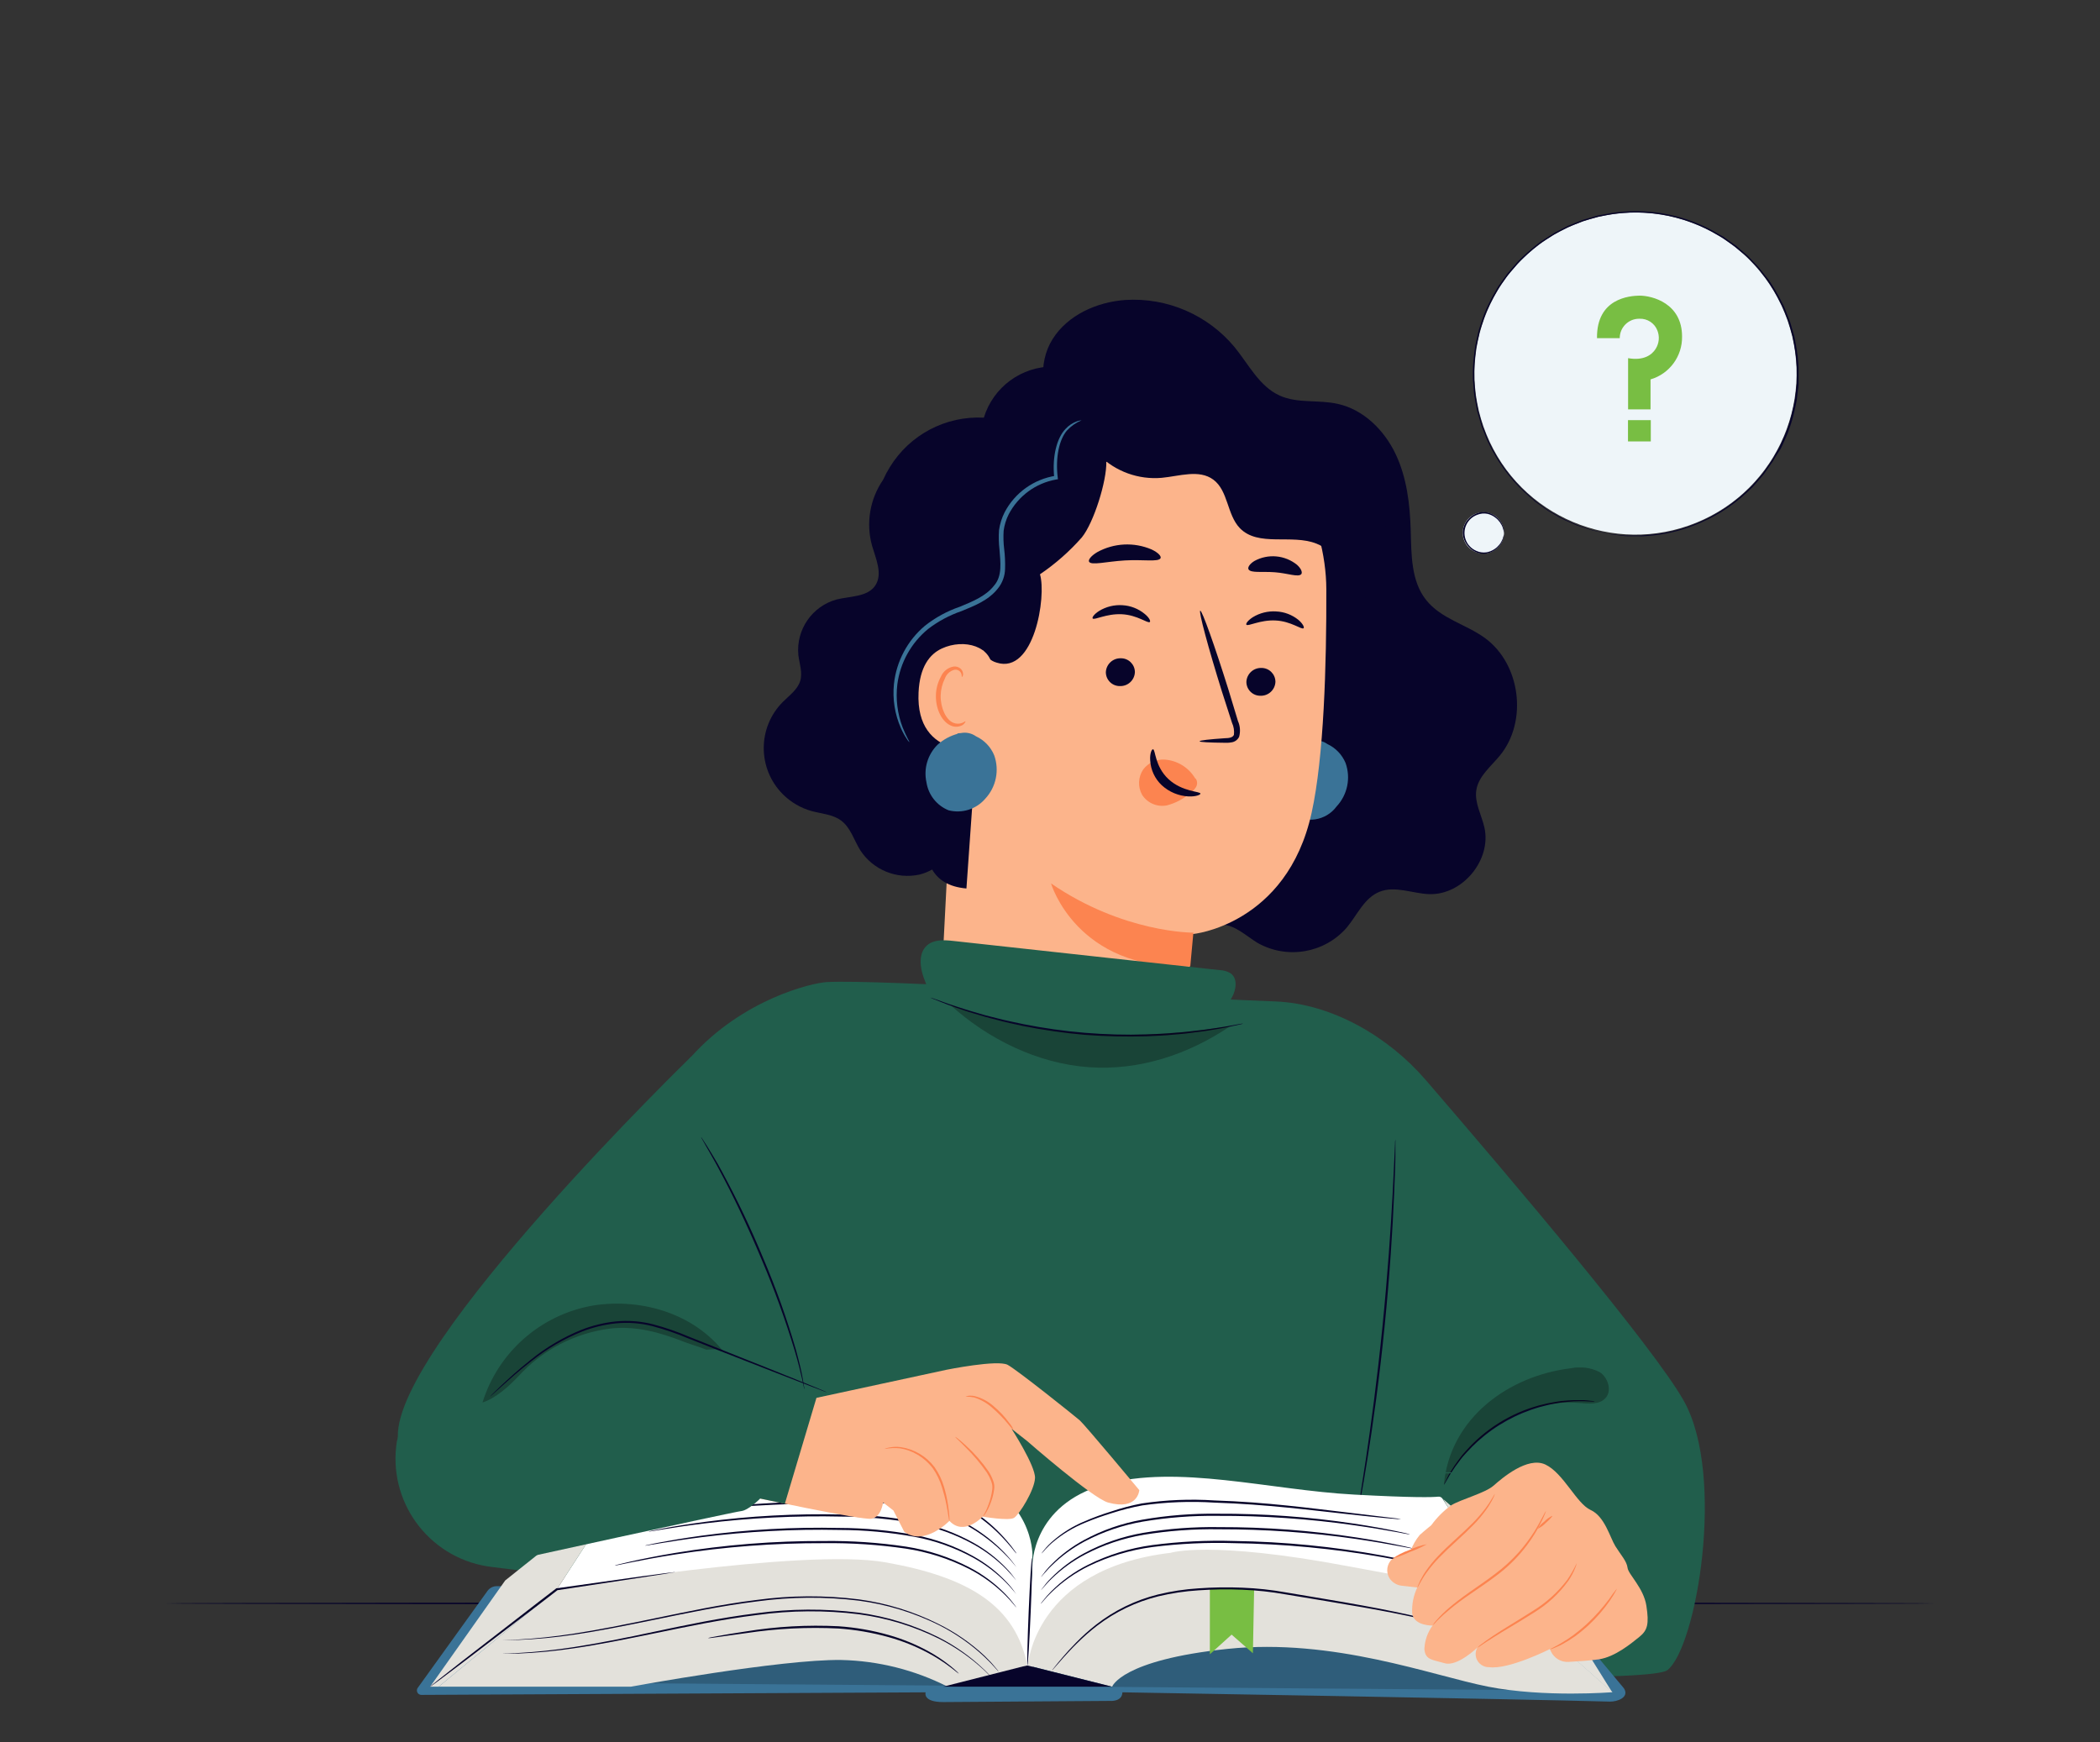 <?xml version="1.0" encoding="UTF-8"?><svg id="a" xmlns="http://www.w3.org/2000/svg" xmlns:xlink="http://www.w3.org/1999/xlink" viewBox="0 0 342 283.734"><rect x="0" y="0" width="342" height="283.734" fill="#333333" stroke="none"/><defs><clipPath id="c"><rect x="26.79" y="34.4" width="288.419" height="242.819" fill="none"/></clipPath><clipPath id="f"><rect x="26.79" y="34.4" width="288.419" height="242.819" fill="none"/></clipPath><clipPath id="aq"><rect x="78.576" y="212.328" width="39.935" height="16.105" fill="none"/></clipPath><clipPath id="av"><rect x="154.758" y="163.666" width="45.636" height="10.23" fill="none"/></clipPath><clipPath id="ba"><rect x="235.145" y="222.732" width="26.871" height="19.124" fill="none"/></clipPath><clipPath id="bg"><rect x="103.344" y="264.118" width="146.29" height="11.163" fill="none"/></clipPath></defs><g id="b"><g clip-path="url(#c)"><g id="d"><g id="e"><g clip-path="url(#f)"><g id="g"><path id="h" d="m244.939,86.791c0,1.856-1.504,3.36-3.36,3.36s-3.36-1.504-3.36-3.36,1.504-3.36,3.36-3.36h0c1.856,0,3.36,1.504,3.36,3.36" fill="#eef5f9"/><path id="i" d="m315.21,261.151c0,.095-64.571.164-144.2.164s-144.219-.069-144.219-.164,64.558-.164,144.219-.164,144.2.076,144.2.164" fill="#07042a"/><path id="j" d="m256.461,36.56c13.414-5.466,28.72.977,34.186,14.391,5.466,13.414-.977,28.72-14.391,34.186-13.414,5.466-28.72-.977-34.186-14.391,0,0,0,0,0-.001-5.466-13.414.977-28.719,14.391-34.185,0,0,0,0,0,0" fill="#eef5f9"/><path id="k" d="m244.931,86.783c-.037-.259-.094-.514-.17-.764-.22-.678-.643-1.271-1.212-1.7-.383-.306-.829-.522-1.307-.631-.544-.111-1.108-.06-1.623.145-1.646.575-2.515,2.375-1.94,4.021.295.844.933,1.524,1.757,1.87.503.231,1.061.315,1.61.24.482-.076.941-.257,1.345-.53.595-.392,1.054-.959,1.313-1.623.177-.474.189-.764.215-.758.008.069.008.139,0,.208-.002.083-.015.166-.038.246-.017.115-.046.227-.088.335-.414,1.21-1.455,2.099-2.715,2.317-.589.096-1.193.014-1.736-.234-.606-.271-1.123-.709-1.49-1.263-.414-.578-.634-1.272-.631-1.983.035-.711.296-1.393.745-1.945.405-.517.944-.913,1.559-1.143.558-.212,1.166-.256,1.749-.126.516.125.996.369,1.4.713.583.461,1.003,1.096,1.2,1.812.028.112.049.226.063.341.011.084.011.169,0,.253.007.066.007.134,0,.2" fill="#07042a"/><path id="l" d="m261.928,86.935l.429.038,1.263.139.915.1h2.418c.24.011.481,0,.72-.032l.764-.063c2.54-.189,5.037-.762,7.406-1.7,3.145-1.223,6.026-3.038,8.486-5.348l1.029-.985c.322-.347.631-.726.953-1.092l.486-.556c.166-.186.319-.382.461-.587l.878-1.263c.145-.208.3-.41.442-.631l.385-.676c.253-.455.518-.909.777-1.37s.442-.972.669-1.458c.114-.246.221-.5.335-.745.051-.126.114-.246.158-.373l.133-.391c.385-1.051.697-2.126.934-3.22.114-.556.265-1.1.354-1.679s.133-1.149.2-1.73c.032-.29.082-.581.095-.878s0-.587,0-.884c0-.593.032-1.193,0-1.793-.062-1.218-.206-2.431-.429-3.63l-.17-.915c-.012-.157-.041-.311-.088-.461l-.126-.448c-.177-.631-.347-1.206-.524-1.812s-.461-1.181-.688-1.78c-.109-.301-.233-.596-.372-.884l-.442-.859c-.59-1.166-1.258-2.29-2-3.365-.4-.524-.814-1.042-1.225-1.566l-.309-.4-.347-.36-.695-.732-.695-.732-.764-.631-.758-.631-.385-.335c-.133-.1-.278-.2-.417-.3l-1.679-1.193-1.8-1.029c-5.005-2.686-10.75-3.662-16.361-2.779l-2.039.379-1.983.568-.492.145-.474.189-.947.379-.941.373-.9.461-.89.461-.448.234-.417.265-1.679,1.073c-1.055.775-2.057,1.619-3,2.526l-.676.657c-.224.228-.434.468-.631.72-.41.486-.846.953-1.263,1.452l-1.092,1.534-.271.385c-.082.133-.158.265-.234.4-.158.265-.309.537-.461.8-.605,1.06-1.14,2.159-1.6,3.289-.215.562-.385,1.136-.581,1.7-.088.278-.183.562-.278.84s-.133.575-.2.859c-.126.575-.253,1.136-.379,1.7s-.145,1.136-.221,1.7c-.134,1.11-.193,2.228-.177,3.346v.41c-.005.137.006.275.032.41,0,.271.044.543.063.808.057.537.069,1.073.152,1.6s.189,1.042.284,1.553c.05.253.095.511.139.764l.208.739c.145.492.284.979.423,1.458.063.24.145.474.246.7.088.234.177.461.271.688.183.455.347.909.543,1.345s.429.852.631,1.263c1.56,2.993,3.682,5.658,6.251,7.848.278.24.549.486.827.713l.859.631.827.593c.139.095.271.2.41.278l.417.24,1.585.915c.511.271,1.029.474,1.5.7l.694.309c.215.106.439.195.669.265l1.231.417c.385.126.739.259,1.061.347l.9.208,1.225.284.417.1c-.144-.008-.286-.034-.423-.076l-1.225-.265-.909-.2c-.328-.082-.682-.215-1.067-.335l-1.263-.4c-.23-.069-.454-.158-.669-.265l-.7-.309c-.48-.221-1-.417-1.515-.688l-1.585-.928-.423-.24c-.139-.082-.265-.183-.4-.278l-.833-.587-.871-.631-.833-.72c-2.594-2.191-4.739-4.865-6.314-7.873-.221-.417-.436-.84-.631-1.263s-.366-.9-.549-1.351c-.088-.234-.183-.461-.278-.695-.102-.228-.184-.465-.246-.707-.139-.486-.284-.972-.423-1.465-.076-.246-.151-.492-.215-.745s-.095-.511-.145-.77c-.095-.518-.189-1.035-.29-1.56s-.1-1.073-.152-1.61c0-.271-.051-.543-.069-.821,0-.133-.032-.271-.032-.41v-.373c-.021-1.127.035-2.253.17-3.372.076-.562.114-1.143.221-1.711l.379-1.717c.069-.29.114-.581.2-.865l.284-.852c.189-.562.36-1.143.581-1.711.461-1.14.999-2.248,1.61-3.315l.461-.814c.082-.139.152-.278.24-.41l.284-.385c.366-.509.733-1.027,1.1-1.553.391-.5.833-.972,1.263-1.465.215-.24.41-.5.631-.72l.707-.676c.952-.907,1.962-1.751,3.024-2.526l1.692-1.08.423-.271.448-.234.9-.467.909-.461.953-.385.953-.379.48-.189.492-.145,2-.581,2.058-.368c5.661-.893,11.46.09,16.51,2.8l1.818,1.042,1.692,1.2c.139.1.284.2.423.3l.385.341.777.669.777.676.7.739.7.732c.114.126.234.246.341.373l.316.4,1.263,1.578c.745,1.088,1.418,2.224,2.014,3.4l.442.865c.152.29.253.631.373.9.234.631.492,1.193.695,1.8l.53,1.825.126.455c.038.152.063.309.095.461.057.309.114.631.164.922.226,1.209.369,2.433.429,3.662v2.7c-.016.296-.047.591-.095.884l-.208,1.749c-.088.575-.24,1.13-.354,1.692-.243,1.1-.561,2.182-.953,3.239l-.133.391c-.044.126-.107.253-.164.379l-.335.751c-.227.492-.423.991-.676,1.465l-.865,1.332-.391.682c-.145.215-.3.423-.442.631l-.89,1.263c-.14.208-.296.404-.467.587l-.486.562c-.328.366-.631.745-.966,1.1l-1.035.985c-2.489,2.314-5.403,4.124-8.58,5.329-2.379.94-4.887,1.51-7.438,1.692l-.764.057c-.24.022-.48.022-.72,0h-1.306c-.4,0-.783,0-1.118-.032l-.922-.114-1.263-.164-.409-.085Z" fill="#07042a"/><path id="m" d="m260.085,55.072h3.7c-.001-1.743,1.411-3.157,3.154-3.158h.072c1.27-.047,2.432.712,2.9,1.894.396.983.297,2.095-.265,2.993-.631,1.035-2,1.976-4.5,1.534v8.337h3.656v-4.879c3.088-.906,5.189-3.765,5.133-6.983,0-5.411-4.849-6.661-6.945-6.661-1.585.038-6.989.417-6.907,6.92" fill="#78be43"/><rect id="n" x="265.13" y="68.429" width="3.713" height="3.466" fill="#78be43"/><path id="o" d="m173.075,67.811c-3.694-2.822-4.129-8.662-1.648-12.59s7.2-6.03,11.832-6.364c6.829-.431,13.451,2.431,17.817,7.7,2.292,2.822,4.035,6.39,7.349,7.88,2.911,1.313,6.314.631,9.439,1.345,4.186.922,7.545,4.249,9.395,8.113s2.361,8.208,2.488,12.508c.114,3.933.044,8.208,2.494,11.3s6.484,3.952,9.584,6.206c5.828,4.249,7.015,13.6,2.431,19.162-1.458,1.78-3.473,3.346-3.826,5.619-.322,2.071.865,4.053,1.32,6.1,1.174,5.278-3.561,11-8.966,10.841-2.728-.088-5.543-1.4-8.082-.4s-3.675,3.826-5.417,5.9c-3.647,4.136-9.691,5.152-14.49,2.437-1.894-1.155-3.649-2.936-5.884-2.98s-4.135,1.686-6.352,1.894c-2.9.3-5.417-2.039-6.907-4.546s-2.424-5.392-4.42-7.513c-2.614-2.778-6.554-3.75-10.039-5.31-14.891-6.64-21.58-24.095-14.94-38.986.567-1.272,1.224-2.503,1.965-3.682" fill="#07042a"/><path id="p" d="m209.909,122.551c.959-.863,2.111-1.482,3.359-1.806l-.24-.032c.227-.038.457-.057.688-.057.854-.171,1.741.019,2.45.524,1.339.621,2.397,1.72,2.967,3.081.878,2.445.318,5.176-1.452,7.078-1.738,2.366-5.065,2.876-7.431,1.138-1.225-.9-2.007-2.282-2.147-3.796-.487-2.218.194-4.531,1.806-6.131" fill="#3a7397"/><path id="q" d="m216.001,95.948c-.038-11.1-6.556-25.106-17.647-24.62l-34.928,6.648c-3.371.152-6.063,2.861-6.194,6.232l-4.817,93.627,39.531-.208c.48-6.7,2.248-25.558,2.248-25.5s15.387-1.465,19.408-19.724c2.008-9.067,2.437-24.125,2.4-36.456" fill="#fcb48b"/><path id="r" d="m207.712,111.07c-.061,1.282-1.135,2.28-2.418,2.248-1.248.028-2.282-.961-2.31-2.209h0v-.064c.061-1.283,1.134-2.283,2.418-2.254,1.251-.025,2.285.97,2.31,2.221,0,0,0,0,0,0v.057" fill="#07042a"/><path id="s" d="m212.296,102.321c-.309.29-2.02-1.143-4.571-1.263s-4.483,1.017-4.742.688c-.126-.145.208-.682,1.054-1.225,1.137-.692,2.459-1.019,3.788-.934,1.331.058,2.609.542,3.643,1.383.751.65.979,1.225.827,1.351" fill="#07042a"/><path id="t" d="m184.825,109.494c-.061,1.282-1.135,2.28-2.418,2.248-1.248.028-2.282-.961-2.31-2.209h0v-.07c.064-1.281,1.136-2.277,2.418-2.248,1.251-.025,2.285.97,2.31,2.221,0,0,0,0,0,0v.057" fill="#07042a"/><path id="u" d="m187.261,101.305c-.316.29-2.027-1.143-4.571-1.263s-4.483,1.017-4.742.688c-.126-.145.2-.682,1.054-1.225,1.136-.694,2.459-1.02,3.788-.934,1.325.072,2.592.566,3.618,1.408.77.625,1,1.181.852,1.326" fill="#07042a"/><path id="v" d="m195.368,120.732c0-.145,1.591-.328,4.173-.5.631,0,1.263-.126,1.414-.562.077-.667-.032-1.342-.316-1.951l-1.629-5.051c-2.248-7.2-3.832-13.114-3.542-13.2s2.349,5.682,4.6,12.88c.537,1.78,1.054,3.473,1.541,5.089.361.808.428,1.718.189,2.57-.218.452-.633.778-1.124.884-.367.079-.743.108-1.118.088-2.608-.025-4.186-.107-4.186-.246" fill="#07042a"/><path id="w" d="m194.352,151.903s-11.365.1-23.184-8.018c0,0,4.117,14.149,22.673,13.524l.511-5.506Z" fill="#fc8450"/><path id="x" d="m194.625,126.75c-1.061-1.772-2.927-2.908-4.988-3.037-1.35-.068-2.646.537-3.46,1.616-.829,1.229-.899,2.819-.183,4.117.863,1.353,2.466,2.04,4.041,1.73,1.444-.374,2.776-1.091,3.883-2.09.349-.235.644-.542.865-.9.227-.404.227-.896,0-1.3" fill="#fc8450"/><path id="y" d="m187.775,122.04c.417,0,.259,2.759,2.526,4.862,2.267,2.103,5.2,1.97,5.2,2.361,0,.177-.688.5-1.932.455-1.619-.077-3.161-.718-4.357-1.812-1.134-1.059-1.813-2.517-1.894-4.066-.082-1.162.271-1.844.455-1.8" fill="#07042a"/><path id="z" d="m189.01,90.9c-.3.676-2.816.2-5.821.379s-5.468.852-5.828.208c-.158-.309.3-.934,1.313-1.547,2.729-1.511,6.003-1.677,8.871-.448,1.073.505,1.591,1.086,1.465,1.408" fill="#07042a"/><path id="aa" d="m211.923,93.514c-.48.549-2.2-.152-4.306-.309s-3.915.158-4.287-.474c-.164-.3.151-.865.96-1.364,2.229-1.219,4.973-.969,6.945.631.695.631.9,1.244.688,1.515" fill="#07042a"/><path id="ab" d="m228.762,91.923c-.527-2.874-2.023-5.481-4.237-7.387-1.342-.844-2.638-1.759-3.883-2.74-2.469-2.38-2.759-6.169-4.135-9.307-1.843-4.1-5.551-7.06-9.957-7.949-3.612-.695-7.463.069-10.935-1.136-2.57-.9-4.716-2.8-7.33-3.542-5.1-1.44-10.235,1.85-14.32,5.221-.341,3.706,2.4,6.446,5.051,9.079,2.691,2.65,6.408,3.988,10.171,3.662,2.873-.265,6.1-1.421,8.416.3,2.437,1.812,2.2,5.682,4.312,7.892,3.018,3.119,8.442.915,12.482,2.526,3.113,1.231,4.843,4.47,6.743,7.229s4.874,5.493,8.157,4.824c.145-2.903-.035-5.812-.537-8.675" fill="#07042a"/><path id="ac" d="m191.264,72.824c-2.26-.871-6.882-2.791-7.949-4.918-2.317-4.615-6.825-8.018-11.725-8.208-5.216-.051-9.842,3.339-11.365,8.328-6.189-.327-12.061,2.76-15.3,8.044-.417.669-.788,1.365-1.111,2.084-2.149,3.129-2.808,7.048-1.8,10.708.631,2.166,1.78,4.622.53,6.5s-4.06,1.724-6.314,2.279c-3.984,1.112-6.6,4.917-6.213,9.035.177,1.421.72,2.873.3,4.243s-1.762,2.349-2.822,3.4c-4.154,4.16-4.15,10.9.01,15.054,1.304,1.302,2.923,2.243,4.7,2.732,1.629.442,3.422.53,4.78,1.541,1.547,1.149,2.09,3.188,3.113,4.83,2.074,3.194,5.906,4.774,9.629,3.971.727-.18,1.426-.458,2.077-.827.972,1.635,2.614,2.829,5.588,3.087l2.734-38.836c.348,1.003,1.168,1.77,2.191,2.052,6.1,1.951,8.138-10.79,7.052-14.389,2.521-1.708,4.814-3.73,6.825-6.017,1.938-2.393,4.066-9.18,3.978-12.331,2.248.341,12.066-1.976,11.087-2.355" fill="#07042a"/><path id="ad" d="m161.589,109.179c.145-3.959-4.6-5.228-8.208-3.555-1.976.916-3.6,2.974-3.788,7.172-.524,11.194,10.822,9.414,10.86,9.092.013-.2.941-8.1,1.136-12.71" fill="#fcb48b"/><path id="ae" d="m157.228,117.487c-.051-.038-.2.126-.543.259-.472.177-.995.164-1.458-.038-1.162-.486-2.071-2.412-2.033-4.42.021-.961.254-1.905.682-2.765.244-.701.818-1.237,1.534-1.433.468-.096.94.149,1.13.587.133.322.051.543.107.568s.253-.177.183-.631c-.05-.281-.195-.537-.41-.726-.297-.245-.677-.365-1.061-.335-.945.139-1.749.762-2.121,1.642-.522.946-.804,2.006-.821,3.087-.038,2.26,1.023,4.42,2.62,4.969.598.208,1.258.131,1.793-.208.341-.29.436-.537.4-.556" fill="#fc8450"/><path id="af" d="m176.15,68.455c-.911.373-1.728.942-2.393,1.667-1.238,1.446-1.894,4.3-1.5,7.646l.038.284-.278.044c-3.326.584-6.191,2.685-7.747,5.682-.421.838-.699,1.741-.821,2.671-.061.994-.032,1.991.088,2.98.129,1.066.178,2.141.145,3.214-.022,1.172-.435,2.304-1.174,3.214-1.572,1.989-3.9,2.829-5.9,3.668-1.975.673-3.826,1.664-5.48,2.936-2.74,2.255-4.523,5.466-4.988,8.984-.29,2.377.005,4.79.859,7.027.631,1.585,1.168,2.368,1.1,2.412-.167-.163-.311-.347-.429-.549-.367-.555-.686-1.14-.953-1.749-.995-2.261-1.384-4.743-1.13-7.2.4-3.69,2.21-7.083,5.051-9.471,1.705-1.346,3.626-2.392,5.682-3.094,2.008-.84,4.2-1.686,5.569-3.441,1.389-1.585,1.029-3.845.884-5.872-.122-1.048-.147-2.105-.076-3.157.142-1.016.451-2.002.916-2.917,1.675-3.19,4.762-5.396,8.322-5.948l-.246.328c-.36-3.5.429-6.472,1.831-7.943.52-.568,1.17-1.002,1.894-1.263.241-.081.491-.132.745-.152" fill="#3a7397"/><path id="ag" d="m152.687,121.295c.959-.863,2.111-1.482,3.359-1.806l-.246-.038c.23-.032.462-.051.695-.057.855-.169,1.741.023,2.45.53,1.338.617,2.395,1.714,2.961,3.075.882,2.446.324,5.179-1.446,7.084-1.468,1.716-3.784,2.451-5.973,1.894-1.921-.775-3.291-2.505-3.605-4.552-.494-2.218.189-4.535,1.806-6.131" fill="#3a7397"/><path id="ah" d="m112.581,172.083s-48.225,46.8-47.789,61.907c-.026.251-.077.498-.152.739-1.567,9.69,5.018,18.815,14.708,20.382.249.04.499.075.749.105l18.638,2.317,39.815-51.35-10.778-28.69-15.191-5.41Z" fill="#215e4c"/><path id="ai" d="m95.926,195.129s7.779-13.158,16.662-23.045c8.41-9.351,19.6-12,22.1-12.135,9.218-.436,48.086,2.191,73.019,3.157,9.262.373,18.411,5.752,24.466,12.773,13.556,15.721,37.327,43.742,42.1,52.373,6.768,12.223,2.02,40.055-2.728,43.767s-150.432-2.608-150.432-2.608l-25.187-74.282Z" fill="#215e4c"/><path id="aj" d="m259.743,228.281c-.1.013-.2.013-.3,0l-.871-.032-.631-.032h-.745c-.605,0-1.21.032-1.812.095l-1.048.107c-.366.038-.739.126-1.13.189-.783.114-1.591.347-2.456.562-3.719,1.063-7.149,2.954-10.033,5.531-.625.561-1.221,1.153-1.787,1.774-.259.3-.53.568-.764.852s-.442.568-.631.833c-.373.474-.721.967-1.042,1.477-.151.227-.3.429-.417.631l-.3.543c-.177.3-.316.549-.436.751s-.164.259-.177.253c.028-.098.066-.194.114-.284.107-.208.234-.467.385-.783l.284-.562c.114-.2.253-.41.391-.631.31-.526.65-1.034,1.017-1.522.2-.278.417-.562.631-.852s.5-.575.758-.878c3.172-3.582,7.322-6.159,11.939-7.412.832-.225,1.674-.406,2.525-.543.391-.057.77-.139,1.143-.17l1.061-.088c.609-.048,1.22-.062,1.831-.044h.751l.631.057.871.095c.088.015.173.043.253.082" fill="#07042a"/><path id="ak" d="m131.012,226.299c-.055-.14-.093-.287-.114-.436l-.271-1.263c-.246-1.1-.631-2.683-1.206-4.622-1.524-5.03-3.318-9.975-5.373-14.812-2.374-5.682-4.811-10.733-6.712-14.263-.467-.9-.909-1.7-1.307-2.393s-.726-1.307-1.017-1.787l-.631-1.124c-.083-.126-.153-.26-.208-.4.1.115.188.24.265.372l.707,1.092c.309.467.631,1.067,1.067,1.755s.871,1.484,1.351,2.374c2.509,4.622,4.771,9.375,6.775,14.238,2.065,4.847,3.835,9.814,5.3,14.875.537,1.951.9,3.548,1.1,4.66.088.537.158.96.208,1.263.038.155.059.314.063.474" fill="#07042a"/><path id="al" d="m227.253,185.581c.006.053.006.105,0,.158v2.241c0,1.553-.095,3.788-.215,6.554-.227,5.531-.707,13.164-1.553,21.574s-1.894,15.98-2.784,21.467c-.436,2.734-.815,4.937-1.1,6.459-.139.745-.253,1.326-.335,1.755l-.095.455c-.005.053-.02.104-.044.151-.003-.053-.003-.105,0-.158.012-.155.033-.309.063-.461.063-.429.158-1.016.271-1.762.24-1.56.581-3.788,1-6.478.815-5.468,1.837-13.044,2.683-21.467s1.357-16.024,1.654-21.549c.133-2.74.24-4.969.316-6.541.038-.751.063-1.351.082-1.78-.008-.154.003-.309.032-.461.002-.054.01-.107.025-.158" fill="#07042a"/><path id="am" d="m200.396,158.508c-.542-.313-1.154-.487-1.78-.505l-43.338-4.748c-1.477-.164-3.157-.271-4.281.7-1.433,1.231-1.206,3.51-.562,5.291s1.61,3.586,1.263,5.442l46.514,2.917c-.29-1.679,1.042-3.157,2.027-4.521s1.547-3.6.158-4.577" fill="#215e4c"/><path id="an" d="m202.465,166.71c-.164.061-.333.108-.505.139l-1.477.322c-.631.139-1.433.3-2.355.448s-1.964.347-3.157.474l-1.825.234c-.631.076-1.307.12-2,.183-1.37.145-2.848.2-4.42.271-3.369.101-6.74.021-10.1-.24-3.359-.295-6.7-.773-10.007-1.433-1.515-.328-2.961-.631-4.293-1-.669-.177-1.32-.328-1.932-.511l-1.768-.524c-1.13-.322-2.128-.695-3.012-.991s-1.635-.587-2.241-.833l-1.4-.562c-.165-.06-.325-.132-.48-.215.172.037.341.088.505.152l1.421.505c.631.227,1.37.5,2.26.777s1.894.631,3.018.941l1.762.511c.631.17,1.263.316,1.932.492,1.332.354,2.778.631,4.293.96,6.593,1.312,13.314,1.871,20.034,1.667,1.547-.063,3.018-.107,4.388-.24.688-.057,1.351-.095,1.983-.164l1.831-.208c1.162-.114,2.21-.3,3.157-.429s1.711-.271,2.355-.391l1.484-.265c.18-.04.364-.063.549-.069" fill="#07042a"/><g id="ao" opacity=".3"><g id="ap"><g clip-path="url(#aq)"><g id="ar"><path id="as" d="m96.514,212.648c-8.462,1.489-15.384,7.58-17.937,15.784,2.166-.713,4.23-2.576,5.809-4.23,3.925-4.345,9.287-7.125,15.1-7.829,4.079-.442,7.981.631,11.794,2.128,1.724.682,3.649,1.061,5.19,2.1l2.039.467c-4.792-6.895-13.707-9.761-22-8.423" fill="#070606"/></g></g></g></g><g id="at" opacity=".3"><g id="au"><g clip-path="url(#av)"><g id="aw"><path id="ax" d="m154.758,163.666c6.156,5.581,14.219,9.546,22.509,10.146s16.233-2.052,23.127-6.7c-16.839,2.639-32.162,1.743-45.636-3.447" fill="#070606"/></g></g></g></g><g id="ay" opacity=".3"><g id="az"><g clip-path="url(#ba)"><g id="bb"><path id="bc" d="m260.52,223.483c-1.44-.744-3.093-.967-4.679-.631-10.014,1.187-19.705,8.006-20.7,19,4.218-8.157,12.893-14.137,22.041-13.347,1.541.133,3.372.316,4.357-.878s.328-3.283-1.023-4.148" fill="#070606"/></g></g></g></g><path id="bd" d="m68.625,276.051l82.117-.417s-.543,1.585,2.86,1.585l27.149-.189s2.008.189,2.039-1.4c0,0,63.662,1.073,79.389,1.515,1.174.032,3.258-.682,2.279-2.178l-5.487-6.573-90.83-8.839-64.4,6.768-22.1-7.981h-.732c-.605-.002-1.172.29-1.522.783l-11.362,15.79c-.227.331-.143.782.187,1.009.121.083.265.128.413.128" fill="#3a7397"/><g id="be" opacity=".2"><g id="bf"><g clip-path="url(#bg)"><g id="bh"><path id="bi" d="m103.344,274.151l146.29,1.13-34.4-10.658-42.889,1.206-42.915-1.711-26.086,10.033Z" fill="#070606"/></g></g></g></g><path id="bj" d="m167.328,271.259l.814-18s.164-9.9-11.763-13.2-26.789.9-40.673,1.654-13.72-.3-13.72-.3l-11.27,17.4,44.266,6.453s25.647,1.5,26.133,1.648,6.213,4.35,6.213,4.35" fill="#fff"/><path id="bk" d="m167.183,271.897l.96-16.915s-.164-9.868,11.756-13.2,26.783.9,40.667,1.648c9.717.524,12.729.436,13.663.335.265-.029.524.09.676.309l10.658,16.454-44.26,6.453s-25.647,1.5-26.139,1.648-7.981,3.264-7.981,3.264" fill="#fff"/><path id="bl" d="m71.441,274.712l19.28-15.904s39.935-6.749,53.478-4.35,21.271,7.052,23.134,16.952l-13.006,3.3c-5.373-2.725-11.289-4.209-17.312-4.344-9.8-.152-34.3,4.35-34.3,4.35l-31.274-.004Z" fill="#e3e1db"/><path id="bm" d="m181.124,274.713l-13.726-3.454s.979-15.728,23.273-18.354c0,0,6.314-2.046,28.671,2.153s24.668,4.053,24.668,4.053l18.6,16.5s-11.106.9-20.255-.9-25.154-7.955-42.466-6.15-18.765,6.15-18.765,6.15" fill="#e3e1db"/><path id="bn" d="m90.717,258.813l10.91-16.839-19.352,15.439-12.223,17.3h1.389l19.276-15.9Z" fill="#e3e1db"/><path id="bo" d="m243.934,259.111l-8.89-14.938s17.71,15.393,17.862,15.829,9.647,15.608,9.647,15.608l-18.619-16.499Z" fill="#e3e1db"/><path id="bp" d="m153.603,274.712h27.45l-13.72-3.454-.72.152" fill="#07042a"/><path id="bq" d="m167.328,271.259c-.095,0,0-3.933.2-8.77s.448-8.764.537-8.757,0,3.927-.208,8.77-.442,8.763-.53,8.757" fill="#07042a"/><path id="br" d="m109.949,256.03c-.121.041-.246.069-.373.082l-1.092.189-4.053.631-13.689,2.071.076-.032-2.633,2.032-12.779,9.742-3.9,2.93-1.073.783c-.122.096-.25.183-.385.259.103-.116.22-.22.347-.309l1.029-.833,3.832-3.018,12.727-9.854,2.633-2.02h.076l13.714-1.926,4.06-.543,1.1-.126c.126-.033.255-.052.385-.057" fill="#07042a"/><path id="bs" d="m165.522,261.814c-.043-.039-.083-.081-.12-.126l-.335-.4c-.29-.347-.732-.859-1.345-1.471-1.739-1.725-3.732-3.173-5.91-4.293-3.237-1.646-6.719-2.76-10.31-3.3-4.404-.641-8.85-.937-13.3-.884-8.092-.029-16.174.583-24.169,1.831-3.068.48-5.537.953-7.242,1.294l-1.964.4-.511.1c-.059.008-.118.008-.177,0l.17-.057.505-.126c.442-.107,1.1-.271,1.951-.461,1.692-.379,4.161-.89,7.229-1.4,8.001-1.32,16.098-1.966,24.207-1.932,4.469-.055,8.935.251,13.354.915,3.618.559,7.121,1.707,10.367,3.4,2.192,1.147,4.184,2.639,5.9,4.42.463.481.897.989,1.3,1.522l.309.423c.039.046.071.097.095.152" fill="#07042a"/><path id="bt" d="m165.522,259.635c-.041-.037-.079-.077-.114-.12l-.309-.366c-.133-.17-.3-.366-.511-.594s-.442-.5-.726-.783c-1.597-1.609-3.415-2.983-5.4-4.079-2.961-1.613-6.157-2.753-9.471-3.378-4.058-.742-8.175-1.12-12.3-1.13-7.498-.153-14.998.242-22.439,1.181-2.86.366-5.158.726-6.749.991l-1.825.3-.48.076h-.164l.158-.044.474-.107c.41-.088,1.023-.221,1.818-.366,1.578-.3,3.883-.7,6.737-1.092,7.448-1.008,14.963-1.431,22.477-1.263,4.143.012,8.277.4,12.35,1.162,3.334.645,6.544,1.817,9.509,3.473,1.995,1.117,3.809,2.53,5.379,4.192.278.3.518.562.713.808s.366.442.486.631l.284.391c.04.033.076.072.107.114" fill="#07042a"/><path id="bu" d="m165.522,257.42c-.042-.034-.08-.072-.114-.114l-.3-.366c-.159-.205-.33-.401-.511-.587-.21-.219-.45-.478-.72-.777-1.577-1.6-3.375-2.965-5.341-4.053-2.921-1.61-6.076-2.752-9.351-3.384-4.017-.742-8.094-1.121-12.179-1.13-7.427-.168-14.857.203-22.231,1.111-2.835.347-5.114.694-6.693.953l-1.812.3-.474.069c-.054.011-.11.011-.164,0l.158-.044.467-.1c.417-.082,1.023-.215,1.806-.36,1.566-.3,3.845-.682,6.68-1.061,7.383-.975,14.83-1.378,22.275-1.206,4.102.018,8.194.418,12.223,1.193,3.301.652,6.477,1.826,9.408,3.479,1.972,1.116,3.766,2.52,5.323,4.167.278.29.505.556.7.8s.36.442.486.631l.278.385c.033.03.062.064.088.1" fill="#07042a"/><path id="bv" d="m165.523,255.216c-.042-.034-.08-.072-.114-.114l-.3-.36c-.374-.467-.772-.914-1.193-1.339-3.822-3.941-8.722-6.667-14.086-7.835-3.933-.71-7.935-.972-11.927-.783-8.524.051-16.233.417-21.783,1-2.778.278-5.051.575-6.56.808l-1.78.265-.467.063c-.052.01-.106.01-.158,0,.052-.017.104-.03.158-.038l.455-.1c.4-.076,1-.2,1.768-.322,1.541-.272,3.788-.631,6.56-.916,7.246-.727,14.525-1.083,21.808-1.067,4.018-.182,8.044.093,12,.821,3.223.695,6.291,1.979,9.048,3.788,1.858,1.197,3.556,2.627,5.051,4.255.407.443.791.906,1.149,1.389l.278.379c.034.031.066.064.095.1" fill="#07042a"/><path id="bw" d="m165.524,253.025s-.038,0-.107-.114l-.3-.36c-.253-.316-.631-.783-1.149-1.364-1.439-1.644-3.076-3.103-4.874-4.344-1.24-.849-2.567-1.562-3.959-2.128-1.609-.633-3.279-1.102-4.982-1.4-3.914-.653-7.886-.899-11.851-.732-8.454.253-16.081,1.067-21.612,1.5-2.765.221-5,.385-6.554.474l-1.78.088h-.467l.461-.044,1.78-.152,6.541-.581c5.525-.486,13.152-1.339,21.625-1.591,3.991-.175,7.989.073,11.927.739,1.728.309,3.421.794,5.051,1.446,1.406.582,2.744,1.317,3.99,2.191,1.8,1.265,3.426,2.762,4.836,4.451.505.593.871,1.073,1.1,1.408l.272.379c.018.043.033.087.044.133" fill="#07042a"/><path id="bx" d="m169.488,261.214c.03-.053.064-.103.1-.152l.316-.41c.414-.526.858-1.027,1.332-1.5,1.748-1.742,3.764-3.192,5.973-4.293,3.278-1.633,6.801-2.716,10.43-3.207,4.428-.583,8.896-.807,13.36-.669,8.111.114,16.197.909,24.175,2.374,3.056.568,5.512,1.124,7.2,1.534.846.2,1.5.379,1.938.492l.5.139c.059.011.116.031.17.057-.059.01-.118.01-.177,0l-.511-.107-1.951-.436c-1.7-.366-4.154-.89-7.217-1.421-7.971-1.398-16.04-2.16-24.131-2.279-4.448-.141-8.901.07-13.316.631-3.602.475-7.104,1.523-10.374,3.106-2.199,1.079-4.218,2.491-5.985,4.186-.482.457-.939.94-1.37,1.446l-.341.4-.121.109Z" fill="#07042a"/><path id="by" d="m169.526,259.005l.095-.139.29-.385c.126-.171.3-.373.5-.631.226-.277.468-.541.726-.789,1.602-1.636,3.443-3.018,5.461-4.1,2.991-1.605,6.221-2.719,9.565-3.3,4.086-.687,8.226-1,12.369-.934,7.517-.021,15.023.545,22.452,1.692,2.848.442,5.139.884,6.718,1.219.789.158,1.4.3,1.812.4l.467.114c.054.012.107.029.158.051-.054.008-.11.008-.164,0l-.474-.082-1.825-.335c-1.585-.3-3.877-.7-6.73-1.118-7.423-1.075-14.914-1.607-22.414-1.591-4.123-.067-8.243.234-12.312.9-3.32.562-6.531,1.641-9.515,3.2-2.009,1.056-3.855,2.398-5.48,3.984-.29.278-.537.537-.739.764s-.391.423-.524.587l-.316.36-.12.133Z" fill="#07042a"/><path id="bz" d="m169.57,256.819s0-.051.088-.139l.29-.379c.152-.219.317-.43.492-.631.227-.275.467-.538.72-.789,1.586-1.618,3.406-2.989,5.4-4.066,2.959-1.602,6.157-2.716,9.471-3.3,4.044-.703,8.145-1.029,12.249-.972,7.447-.035,14.886.505,22.25,1.616,2.822.429,5.1.859,6.655,1.181.783.158,1.389.3,1.8.391l.461.114c.055.008.109.025.158.051-.054.008-.11.008-.164,0l-.467-.076-1.812-.335c-1.566-.284-3.845-.676-6.667-1.073-7.357-1.044-14.781-1.553-22.212-1.522-4.084-.054-8.165.261-12.192.941-3.286.571-6.463,1.653-9.414,3.207-1.986,1.054-3.81,2.387-5.417,3.959-.284.271-.53.53-.732.758s-.385.417-.518.575l-.316.366c-.076.088-.114.133-.12.126" fill="#07042a"/><path id="ca" d="m169.608,253.025c.461-.656.993-1.26,1.585-1.8,1.623-1.471,3.491-2.649,5.518-3.479,1.384-.593,2.798-1.114,4.237-1.559,1.639-.554,3.314-.995,5.013-1.32,3.922-.584,7.895-.747,11.851-.486,8.423.265,15.987,1.307,21.467,1.945l6.478.783,1.762.208.455.063.158.032h-.624l-1.768-.152c-1.534-.139-3.757-.372-6.491-.676-5.48-.587-13.038-1.585-21.435-1.85-3.935-.252-7.885-.1-11.788.455-1.689.311-3.355.733-4.988,1.263-1.547.48-2.967.979-4.23,1.515-2.015.806-3.882,1.941-5.525,3.359-.256.223-.5.459-.732.707-.181.17-.352.352-.511.543l-.309.347c-.082.069-.12.107-.126.1" fill="#07042a"/><path id="cb" d="m197.036,258.751v10.683l3.542-3.2,3.466,3.037.2-10.405s-5.695-.3-7.21-.114" fill="#78be43"/><path id="cc" d="m237.083,264.958l-.183-.032-.524-.12-2-.48c-1.743-.417-4.268-.991-7.406-1.61s-6.888-1.263-11.068-1.957l-6.547-1.08c-2.333-.414-4.691-.668-7.059-.758-2.37-.1-4.743-.067-7.109.1-2.202.136-4.389.461-6.535.972-3.634.898-7.044,2.538-10.014,4.817-1.136.876-2.216,1.823-3.233,2.835-.909.89-1.648,1.7-2.248,2.361l-1.357,1.547-.354.4c-.082.088-.126.133-.133.126l.107-.152.328-.417c.29-.372.732-.909,1.313-1.591s1.313-1.5,2.21-2.406c1.008-1.035,2.083-2.001,3.22-2.892,2.983-2.333,6.425-4.012,10.1-4.925,2.161-.526,4.365-.861,6.585-1,2.378-.172,4.765-.208,7.147-.107,2.382.091,4.754.348,7.1.77l6.547,1.1c4.173.7,7.93,1.376,11.062,2.027s5.682,1.263,7.393,1.711c.865.221,1.534.41,1.989.543l.511.152c.056.013.109.034.158.063" fill="#07042a"/><path id="cd" d="m162.638,272.264s-.057-.05-.158-.158l-.436-.48c-.2-.208-.423-.48-.713-.777s-.631-.631-1.023-1.01c-2.233-2.089-4.757-3.844-7.494-5.209-4.067-2.005-8.435-3.332-12.931-3.927-5.513-.675-11.09-.635-16.593.12-5.866.726-11.365,1.894-16.416,2.93s-9.553,1.932-13.4,2.488c-3.032.452-6.086.739-9.149.859-1.086.032-1.932.044-2.526.032h0c.568,0,1.408-.038,2.494-.088,3.053-.169,6.096-.491,9.117-.966,3.832-.575,8.359-1.49,13.373-2.526s10.544-2.235,16.416-2.961c5.531-.756,11.136-.788,16.675-.095,4.525.615,8.918,1.974,13,4.022,2.75,1.36,5.284,3.12,7.52,5.221l1.01,1.035c.284.309.5.587.688.8l.417.5c.052.056.094.12.126.189" fill="#07042a"/><path id="ce" d="m162.638,274.479s-.057-.051-.158-.158l-.436-.48c-.2-.208-.423-.48-.713-.777l-1.023-1.01c-2.235-2.087-4.759-3.841-7.494-5.209-4.067-2.005-8.435-3.332-12.931-3.927-5.513-.675-11.09-.635-16.593.12-5.866.726-11.365,1.894-16.416,2.93s-9.553,1.938-13.4,2.488c-3.032.454-6.086.742-9.149.865-1.086,0-1.932.038-2.526,0h0c.568,0,1.408-.038,2.494-.088,3.053-.166,6.096-.486,9.117-.96,3.832-.581,8.359-1.49,13.373-2.557s10.544-2.229,16.416-2.961c5.531-.756,11.136-.788,16.675-.095,4.525.618,8.917,1.977,13,4.022,2.741,1.395,5.26,3.189,7.476,5.322l1.01,1.036c.284.309.5.587.688.8l.417.505c.133.07.177.126.17.133" fill="#07042a"/><path id="cf" d="m156.146,272.598c-.123-.077-.239-.163-.347-.259-.227-.17-.537-.455-.979-.77-1.212-.919-2.498-1.736-3.845-2.443-1.998-1.05-4.102-1.884-6.276-2.488-2.663-.739-5.394-1.208-8.151-1.4-5.024-.251-10.059,0-15.033.751l-4.533.631-1.263.17c-.143.016-.286.016-.429,0,.138-.045.279-.079.423-.1l1.225-.227c1.061-.2,2.6-.461,4.521-.745,4.986-.814,10.044-1.098,15.09-.846,2.779.19,5.53.67,8.208,1.433,2.192.623,4.31,1.485,6.314,2.57,1.337.725,2.605,1.57,3.788,2.526.429.335.726.631.941.821.132.107.249.232.347.372" fill="#07042a"/><path id="cg" d="m131.836,227.915l22.3-4.817s8.359-1.686,9.976-.8,10.929,8.34,11.731,9.035,9.7,11.365,9.7,11.365c0,0-.2,3.378-5.089,2.02-2.526-.694-13.208-10.039-13.208-10.039l-2.507-1.97s3.9,6.036,3.82,8.018-2.557,5.941-3.409,6.484-5.12-.2-5.12-.2c0,0-3.031,3.271-5.411.694,0,0-4.06,4.224-7.356,1.774l-1.768-3.466-1.686-1.307s-.259,2.387-1.894,2.652-19.977-3.687-19.977-3.687l6.314-17.256,3.584,1.5Z" fill="#fcb48b"/><path id="ch" d="m155.547,234.021c.187.087.359.202.511.341.316.246.764.631,1.263,1.092,1.381,1.256,2.614,2.665,3.675,4.2.294.453.535.938.72,1.446.204.477.267,1.003.183,1.515-.117.838-.342,1.657-.669,2.437-.203.53-.464,1.036-.777,1.509-.108.179-.252.334-.423.455,0,0,.126-.183.316-.524.268-.489.492-1,.669-1.528.287-.768.484-1.567.587-2.38.022-.229.022-.459,0-.688-.043-.234-.106-.465-.189-.688-.185-.482-.419-.943-.7-1.376-1.047-1.503-2.233-2.904-3.542-4.186-.985-1.017-1.654-1.585-1.623-1.623" fill="#fc8450"/><path id="ci" d="m144.037,236.002c.215-.112.448-.187.688-.221.649-.141,1.318-.169,1.976-.082,2.191.322,4.168,1.495,5.5,3.264.691.987,1.214,2.081,1.547,3.239.279.93.49,1.88.631,2.841.126.814.2,1.484.234,1.945.029.239.029.481,0,.72-.057,0-.17-1.01-.48-2.626-.182-.943-.419-1.875-.707-2.791-.335-1.127-.849-2.193-1.522-3.157-.705-.924-1.59-1.697-2.6-2.273-.826-.476-1.731-.801-2.671-.96-.865-.096-1.74-.063-2.595.1" fill="#fc8450"/><path id="cj" d="m157.245,227.471c.268-.118.56-.171.852-.152.212-.004.424.019.631.069,1.175.301,2.259.885,3.157,1.7.913.77,1.731,1.645,2.437,2.608.324.376.584.803.77,1.263-.349-.346-.676-.713-.979-1.1-.752-.908-1.578-1.753-2.469-2.526-.862-.782-1.879-1.371-2.986-1.73-.466-.092-.939-.136-1.414-.133" fill="#fc8450"/><path id="ck" d="m127.924,224.083l-11.163-4.35-20.551,1.054-10.241,13.815-4.11,19.894s37.636-8.265,38.83-8.378,3.113-2.046,3.113-2.046l4.016.84,5.146-17.237-5.04-3.592Z" fill="#215e4c"/><path id="cl" d="m134.645,226.753l-.152-.038-.429-.158-1.661-.631-6.058-2.347-8.984-3.51-5.3-2.09c-1.871-.792-3.795-1.452-5.758-1.976-1.963-.508-4-.664-6.017-.461-1.876.195-3.717.641-5.474,1.326-2.979,1.193-5.766,2.819-8.271,4.824-2.166,1.679-3.788,3.157-4.956,4.2l-1.316,1.187-.347.3c-.082.069-.126.1-.126.095.028-.042.062-.081.1-.114l.328-.328,1.263-1.225c1.118-1.048,2.74-2.576,4.893-4.287,2.505-2.048,5.303-3.708,8.3-4.925,1.782-.702,3.651-1.161,5.556-1.364,2.053-.206,4.125-.05,6.124.461,1.979.527,3.917,1.196,5.8,2l5.291,2.109,8.959,3.574,6.03,2.437,1.635.682.417.183.153.076Z" fill="#07042a"/><path id="cm" d="m226.268,257.015c-.602-1.012-.409-2.307.461-3.1l3.005-1.339c.343-.931.84-1.797,1.471-2.563.77-.7,1.894-1.6,1.894-1.6.905-1.253,2.005-2.353,3.258-3.258,1.6-.96,5.5-1.983,6.844-3.157s5.562-4.862,8.5-3.454,5.051,6.352,7.349,7.393,3.157,4.5,4.028,5.9,1.856,2.431,1.983,3.517,2.62,3.264,3.068,6.2.2,3.965-1.149,5.051-3.965,3.264-6.585,3.649c-1.471.215-3.485.347-4.969.423-1.205.064-2.328-.609-2.841-1.7l-.183-.385s-6.711,3.391-9.906,2.942c-1.178.024-2.153-.913-2.176-2.091-.008-.387.09-.768.282-1.104,0,0-3.264,3.157-5.31,2.557s-3.157-.511-3.321-2.3c.05-1.385.516-2.723,1.339-3.839,0,0-3.068.069-3.321-1.976-.087-1.455.197-2.909.827-4.224l-2.462-.278c-.855-.075-1.626-.541-2.09-1.263" fill="#fcb48b"/><path id="cn" d="m243.449,243.314c-.076.251-.176.495-.3.726-.129.281-.277.553-.442.814-.202.355-.424.698-.663,1.029-.621.865-1.307,1.682-2.052,2.443-.833.859-1.793,1.762-2.816,2.69s-1.97,1.825-2.8,2.677c-.733.752-1.41,1.556-2.027,2.406-1.048,1.465-1.452,2.526-1.522,2.481.07-.253.166-.498.284-.732.112-.289.249-.568.41-.833.19-.361.401-.711.631-1.048.602-.879,1.273-1.709,2.008-2.481.821-.871,1.781-1.781,2.8-2.709s1.983-1.818,2.822-2.658c.744-.744,1.438-1.537,2.077-2.374,1.08-1.433,1.534-2.469,1.6-2.431" fill="#fc8450"/><path id="co" d="m251.776,246.086c-.016.09-.043.177-.082.259-.063.17-.158.41-.3.72-1.695,3.767-4.322,7.04-7.633,9.509-1.471,1.124-2.936,2.1-4.243,3s-2.469,1.749-3.391,2.526c-.734.592-1.435,1.225-2.1,1.894-.224.267-.467.518-.726.751.183-.299.394-.581.631-.84.632-.718,1.313-1.391,2.039-2.014.915-.789,2.065-1.661,3.365-2.582s2.759-1.894,4.218-3.012c1.374-1.032,2.643-2.198,3.788-3.479.928-1.054,1.773-2.179,2.526-3.365.631-1.017,1.092-1.894,1.4-2.475.144-.309.312-.606.5-.89" fill="#fc8450"/><path id="cp" d="m252.805,246.882c.057.069-.423.6-1.086,1.181-.371.388-.812.703-1.3.928.286-.455.654-.854,1.086-1.174.368-.394.81-.711,1.3-.934" fill="#fc8450"/><path id="cq" d="m256.782,254.585c-.054.281-.141.554-.259.814-.287.726-.656,1.416-1.1,2.058-1.507,2.094-3.42,3.862-5.626,5.2-2.526,1.616-4.881,2.942-6.528,3.99-.827.518-1.49.953-1.945,1.263-.227.171-.468.324-.72.455.189-.208.401-.395.631-.556.436-.341,1.08-.8,1.894-1.351,1.623-1.1,3.971-2.462,6.478-4.072,2.17-1.318,4.074-3.031,5.613-5.051.594-.871,1.116-1.79,1.56-2.746" fill="#fc8450"/><path id="cr" d="m263.318,258.746c-.061.19-.148.371-.259.537-.177.335-.467.8-.846,1.364-1.009,1.459-2.171,2.805-3.466,4.016-.715.661-1.468,1.281-2.254,1.856-.651.463-1.33.884-2.033,1.263-.3.164-.575.29-.821.4s-.461.2-.631.265c-.179.088-.371.146-.568.171,0-.051.758-.366,1.894-1.048.678-.398,1.333-.832,1.964-1.3.707-.537,1.465-1.155,2.216-1.85,1.275-1.203,2.446-2.513,3.5-3.914.404-.61.841-1.198,1.307-1.762" fill="#fc8450"/><path id="cs" d="m232.373,251.516c-.894.493-1.825.915-2.784,1.263-.928.432-1.883.804-2.86,1.111.838-.602,1.759-1.078,2.734-1.414.923-.45,1.902-.772,2.911-.96" fill="#fc8450"/><path id="ct" d="m234.198,239.792c1.095-.035,2.192-.001,3.283.1-2.189.143-4.384.143-6.573,0,1.093-.101,2.192-.135,3.289-.1" fill="#215e4c"/></g></g></g></g></g></g></svg>